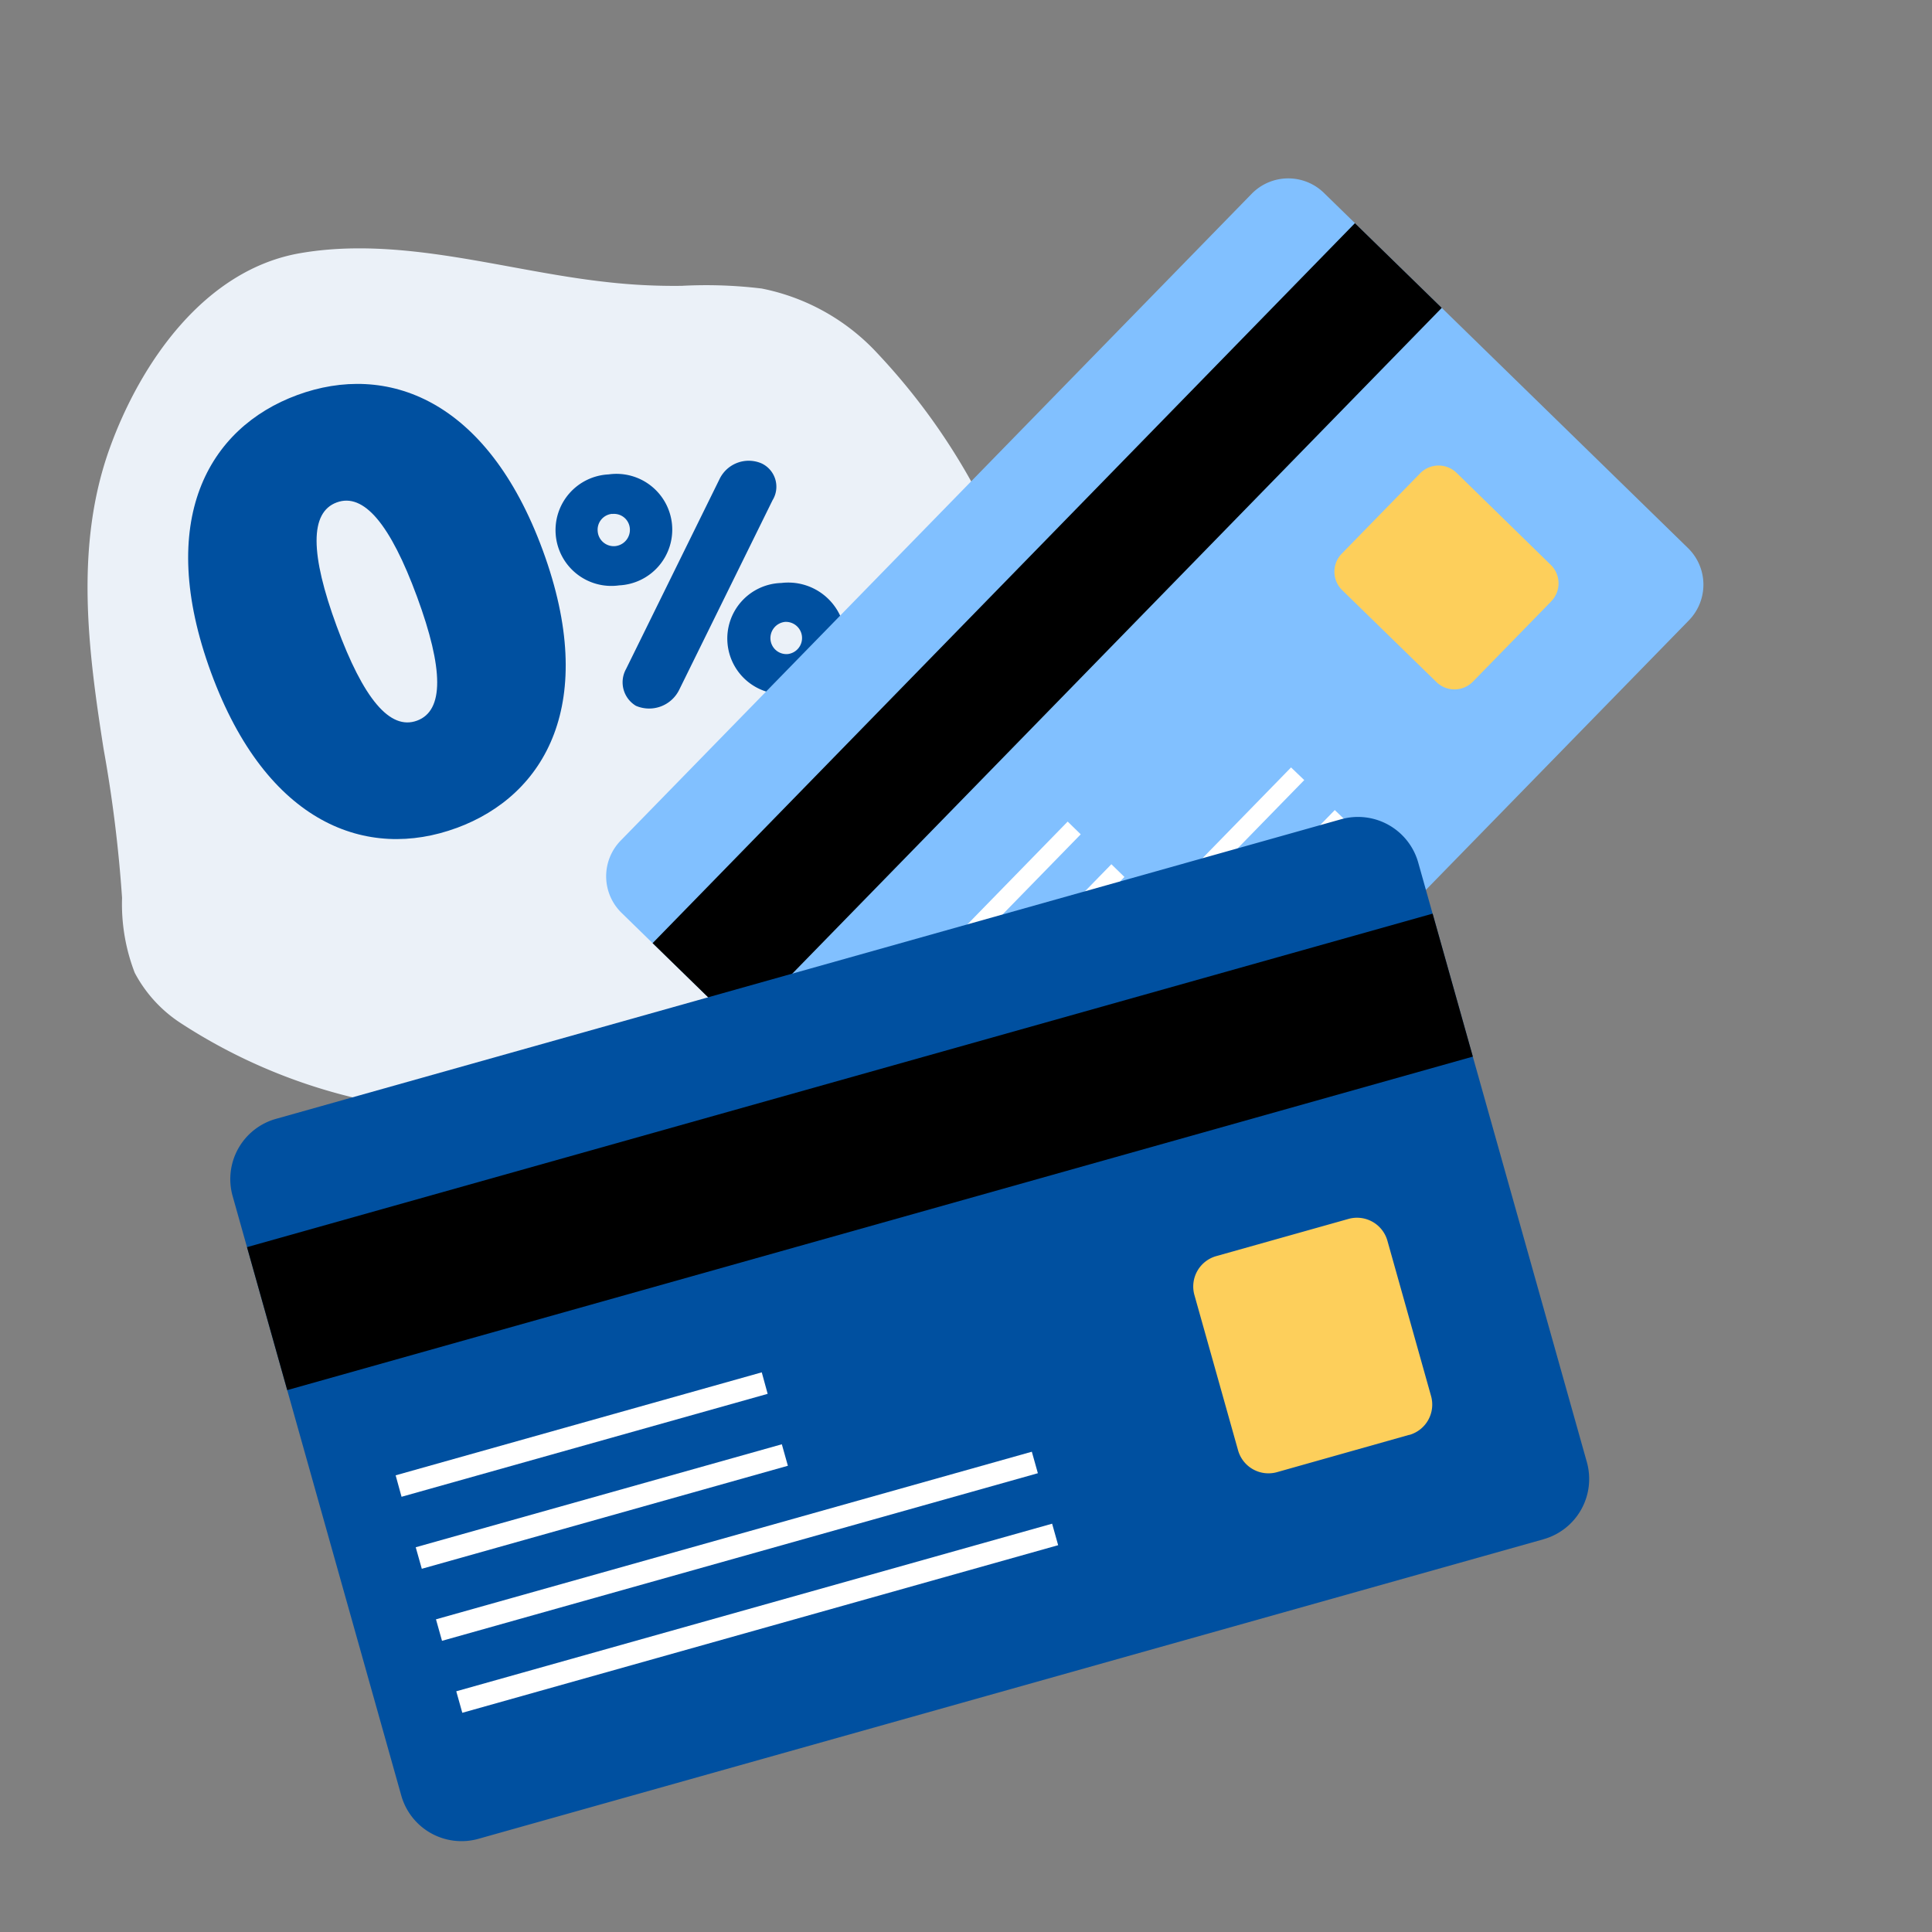 <svg xmlns="http://www.w3.org/2000/svg" width="56" height="56" viewBox="0 0 56 56">
  <rect x="0" y="0" width="56" height="56" fill="#808080" stroke="none"/>
  <g id="section5-01-icon" transform="translate(-16 -1289)">
    <rect id="_49573a2b46fabc265ca8423c90bc6204" data-name="49573a2b46fabc265ca8423c90bc6204" width="56" height="56" transform="translate(16 1289)" opacity="0"/>
    <g id="Group_10436" data-name="Group 10436" transform="translate(12076.417 8192.367)">
      <path id="Path_1211" data-name="Path 1211" d="M27.659,16.8a.8.8,0,0,0-.8-.782A18.657,18.657,0,0,0,22.9,9.577a6.211,6.211,0,0,0-3.361-1.884,13.422,13.422,0,0,0-2.318-.078A17.3,17.3,0,0,1,15,7.5c-2.9-.323-5.887-1.336-8.824-.834C3.4,7.139,1.54,9.835.643,12.319-.374,15.141.011,18.147.464,21.035A39.314,39.314,0,0,1,1,25.357a5.528,5.528,0,0,0,.368,2.171,3.926,3.926,0,0,0,1.323,1.451,16.042,16.042,0,0,0,7.569,2.565,33.431,33.431,0,0,0,4,.192,26.474,26.474,0,0,0,4.159-.258,7.857,7.857,0,0,0,3.768-1.662,12.488,12.488,0,0,0,2.523-3.064,19.012,19.012,0,0,0,2.872-7.9,13.9,13.9,0,0,0,.081-2.05" transform="translate(-12057.879 -6902.697)" fill="#ebf1f8"/>
      <path id="Path_1240" data-name="Path 1240" d="M43.436,29.016A1.617,1.617,0,1,1,43.13,25.8a1.617,1.617,0,1,1,.306,3.216m-.2-2.073a.461.461,0,0,0-.423.5.467.467,0,0,0,.512.435.474.474,0,0,0,.419-.524.459.459,0,0,0-.508-.407m1.938,5.1a.97.97,0,0,1-1.251.461.793.793,0,0,1-.287-1.068l2.707-5.5a.939.939,0,0,1,1.223-.458.747.747,0,0,1,.316,1.066Zm3.269.1a1.611,1.611,0,1,1-.306-3.2,1.659,1.659,0,0,1,1.845,1.432,1.68,1.68,0,0,1-1.539,1.769m-.2-2.073a.472.472,0,0,0-.421.51.463.463,0,0,0,.51.421.468.468,0,0,0-.089-.931" transform="translate(-12085.906 -6915.416)" fill="#0050a0"/>
      <path id="Path_1241" data-name="Path 1241" d="M16.721,31.452c-2.581.95-5.5-.1-7.117-4.505s-.083-7.094,2.5-8.044,5.5.1,7.117,4.505.084,7.094-2.5,8.045m-3.474-9.437c-.784.289-.773,1.491,0,3.591s1.543,3.023,2.328,2.734.773-1.491,0-3.591-1.544-3.023-2.328-2.734" transform="translate(-12063.904 -6910.82)" fill="#0050a0"/>
      <g id="Group_10434" data-name="Group 10434" transform="translate(-12046.936 -6884.651) rotate(-30)">
        <path id="Path_1226" data-name="Path 1226" d="M31.087,17.1,5.874,24.189a1.481,1.481,0,0,1-1.827-1.025L.056,8.975A1.482,1.482,0,0,1,1.081,7.147L26.294.056a1.481,1.481,0,0,1,1.827,1.025l3.991,14.19A1.482,1.482,0,0,1,31.087,17.1" transform="translate(0)" fill="#81c0ff"/>
        <rect id="Rectangle_351" data-name="Rectangle 351" width="29.154" height="3.516" transform="translate(0.396 10.184) rotate(-15.711)"/>
        <path id="Path_1227" data-name="Path 1227" d="M.143,2.946,8.809.509,8.666,0,0,2.438" transform="translate(3.911 13.148)" fill="#fff"/>
        <path id="Path_1228" data-name="Path 1228" d="M.143,2.946,8.809.509,8.666,0,0,2.438" transform="translate(4.39 14.852)" fill="#fff"/>
        <path id="Path_1229" data-name="Path 1229" d="M.143,4.476,14.248.509,14.1,0,0,3.967" transform="translate(4.869 15.026)" fill="#fff"/>
        <path id="Path_1230" data-name="Path 1230" d="M.143,4.476,14.248.509,14.1,0,0,3.967" transform="translate(5.349 16.73)" fill="#fff"/>
        <path id="Path_1231" data-name="Path 1231" d="M5.113,5.141l-3.129.88A.748.748,0,0,1,1.061,5.5L.028,1.831A.748.748,0,0,1,.545.908L3.675.028A.747.747,0,0,1,4.6.545L5.63,4.218a.747.747,0,0,1-.517.922" transform="translate(22.794 9.487)" fill="#fdcf5b"/>
      </g>
      <g id="Group_10435" data-name="Group 10435" transform="translate(-12053.742 -6879.688)">
        <path id="Path_1226-2" data-name="Path 1226" d="M50.758,78.023,19.886,86.706a1.814,1.814,0,0,1-2.237-1.255L12.761,68.076a1.814,1.814,0,0,1,1.255-2.238l30.873-8.684a1.814,1.814,0,0,1,2.237,1.255l4.887,17.375a1.814,1.814,0,0,1-1.255,2.238" transform="translate(-12.693 -57.086)" fill="#0050a0"/>
        <rect id="Rectangle_351-2" data-name="Rectangle 351" width="35.699" height="4.305" transform="translate(0.485 12.47) rotate(-15.711)"/>
        <path id="Path_1227-2" data-name="Path 1227" d="M27.559,110.084,38.171,107.1,38,106.477l-10.612,2.985" transform="translate(-22.595 -90.378)" fill="#fff"/>
        <path id="Path_1228-2" data-name="Path 1228" d="M29.36,116.486,39.971,113.5l-.175-.623-10.612,2.985" transform="translate(-23.809 -94.693)" fill="#fff"/>
        <path id="Path_1229-2" data-name="Path 1229" d="M31.16,119.015l17.271-4.858-.175-.623-17.271,4.858" transform="translate(-25.023 -95.134)" fill="#fff"/>
        <path id="Path_1230-2" data-name="Path 1230" d="M32.961,125.417l17.271-4.858-.175-.623-17.271,4.858" transform="translate(-26.236 -99.45)" fill="#fff"/>
        <path id="Path_1231-2" data-name="Path 1231" d="M104.581,99.019,100.75,100.1a.915.915,0,0,1-1.129-.633l-1.265-4.5a.915.915,0,0,1,.633-1.129l3.832-1.078a.915.915,0,0,1,1.129.633l1.265,4.5a.915.915,0,0,1-.633,1.129" transform="translate(-70.41 -81.108)" fill="#fdcf5b"/>
      </g>
    </g>
  </g>
</svg>
